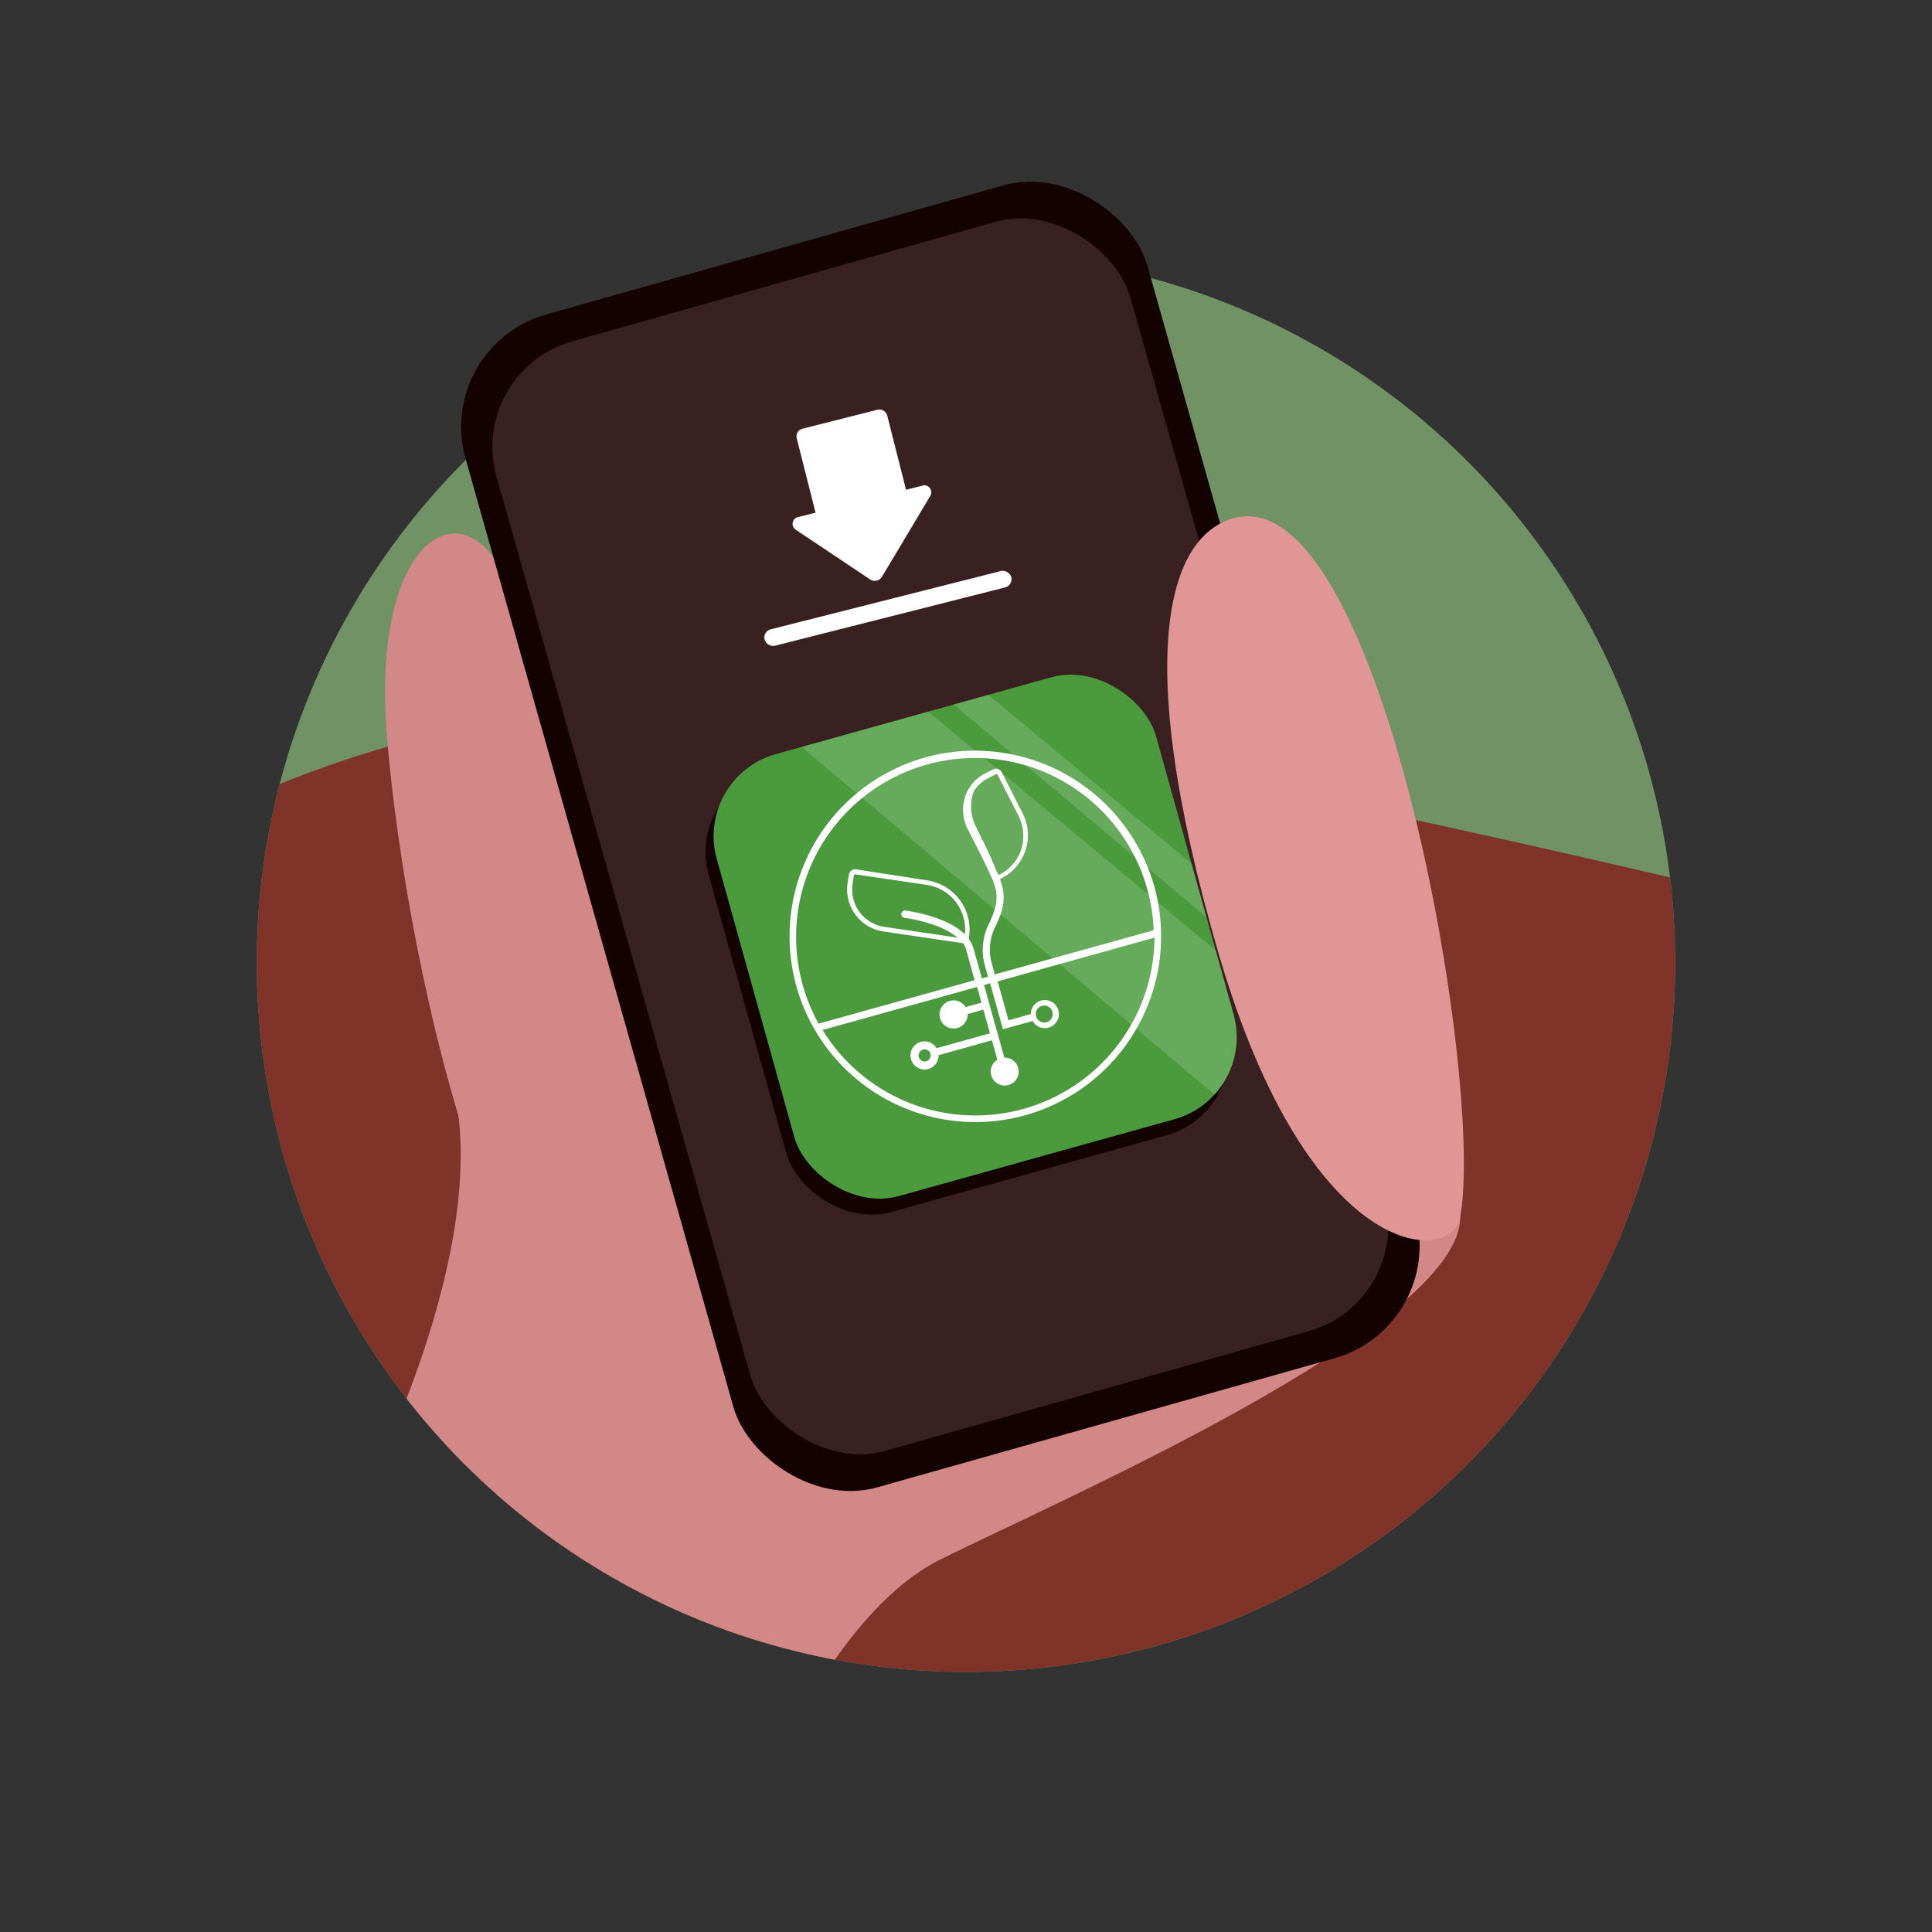 <svg id="Layer_1" data-name="Layer 1" xmlns="http://www.w3.org/2000/svg" xmlns:xlink="http://www.w3.org/1999/xlink" viewBox="0 0 260 260"><rect x="0" y="0" width="260" height="260" fill="#333333" stroke="none"/><defs><style>.cls-1{fill:#709264;}.cls-2{fill:#4b9b3e;}.cls-3{clip-path:url(#clip-path);}.cls-4{fill:#803429;}.cls-5{fill:#d38888;}.cls-6{fill:#140101;}.cls-7{fill:#3a2121;}.cls-8{clip-path:url(#clip-path-2);}.cls-10,.cls-9{fill:#fff;}.cls-9{opacity:0.15;}.cls-11{fill:#e09694;}</style><clipPath id="clip-path"><circle class="cls-1" cx="130" cy="129.56" r="95.44"/></clipPath><clipPath id="clip-path-2"><rect class="cls-2" x="100.54" y="95.18" width="61.38" height="61.74" rx="11.46" transform="translate(-29.03 39.88) rotate(-15.58)"/></clipPath></defs><circle class="cls-1" cx="130" cy="129.56" r="95.44"/><g class="cls-3"><path class="cls-4" d="M22.87,112.81S57.93,90.22,107.8,95.67s137.12,27.27,137.12,27.27L229.34,240.58,55.6,270.19Z"/><path class="cls-5" d="M196.51,163.78c.09,14.83-54.93,38.56-70,46.11s-24.81,33.45-24.81,33.45l-57.34-33s23.61-40.7,16.2-65.89S196.51,163.78,196.51,163.78Z"/></g><path class="cls-5" d="M70.53,86c-4-23.07-21.07-17.61-18.44,13.35S67.62,192,94,195.78,70.53,86,70.53,86Z"/><rect class="cls-6" x="78.88" y="30.54" width="95.36" height="164.01" rx="15.72" transform="translate(-25.83 38.64) rotate(-15.77)"/><rect class="cls-7" x="82.23" y="34.97" width="88.65" height="155.14" rx="14.74" transform="translate(-25.83 38.64) rotate(-15.77)"/><rect class="cls-6" x="99.46" y="97.34" width="61.38" height="61.74" rx="11.46" transform="translate(-29.65 39.67) rotate(-15.58)"/><rect class="cls-2" x="100.54" y="95.18" width="61.38" height="61.74" rx="11.46" transform="translate(-29.03 39.88) rotate(-15.58)"/><g class="cls-8"><polygon class="cls-9" points="104.26 97.47 165.75 149.25 177.62 139.54 113.97 86.68 104.26 97.47"/><polygon class="cls-9" points="116.13 84.52 177.62 136.3 181.94 134.15 118.29 81.28 116.13 84.52"/></g><path class="cls-10" d="M124.51,101.93a25,25,0,1,0,30.84,17.4A25.08,25.08,0,0,0,124.51,101.93Zm13.19,47.31a24.12,24.12,0,0,1-27-10.63l20.79-5.79.2.7.39,1.41-2.14.6a1.89,1.89,0,1,0,.28.94l2.12-.59.89,3.18-7.19,2a1.89,1.89,0,1,0,.27.94l7.18-2,.73,2.61a1.88,1.88,0,1,0,.94-.28l-1.88-6.72-.65-2.35-.2-.7.82-.23,1.72,6.18,4-1.1a1.89,1.89,0,1,0-.25-.94l-3,.84-1.46-5.24,21.11-5.89A24.12,24.12,0,0,1,137.7,149.24Zm-16-25.73a22,22,0,0,1,3.9.94,10.55,10.55,0,0,1,3.28,1.73L119,124.73a5.07,5.07,0,0,1-4.27-5.75l.17-1.14a.2.2,0,0,1,.23-.17l9.58,1.41a6.06,6.06,0,0,1,5.14,6.66c-2.5-2.48-7.75-3.17-8-3.2a.48.48,0,0,0-.55.42A.49.49,0,0,0,121.72,123.51Zm3.51,18.32a.82.82,0,0,1-.57,1,.83.83,0,0,1-1-.58.82.82,0,0,1,.58-1A.81.81,0,0,1,125.23,141.83Zm14.22-5.06a1.14,1.14,0,1,1,2.2-.61,1.14,1.14,0,0,1-2.2.61Zm-5.55-5.64-.45-1.61a6.91,6.91,0,0,1,.67-5.11c.74-1.7,1.49-3.46.47-6.11l.14-.07a6.51,6.51,0,0,0,2.88-8.85l-2.78-5.45a.85.85,0,0,0-1.15-.39l-1,.51a5.38,5.38,0,0,0-2.8,3.23,5.7,5.7,0,0,0,.37,4.29l2.2,4.34c.3.62.63,1.34,1,2.15,1.23,2.63.56,4.17-.21,6a7.85,7.85,0,0,0-.71,5.76l.45,1.62-.82.23-1.12-4a3.88,3.88,0,0,0-.61-1.26,1,1,0,0,0,0-.18l0-.15a6.71,6.71,0,0,0-5.66-7.61L115.23,117a.87.87,0,0,0-1,.73l-.17,1.14a5.72,5.72,0,0,0,4.82,6.48l10.57,1.56h.12a3,3,0,0,1,.48,1l1.11,4-21,5.85a24.35,24.35,0,0,1-2.14-5.22,24.06,24.06,0,1,1,46.36-12.93,23.55,23.55,0,0,1,.87,5.58Zm-1.74-18.06,0-.09-.06-.12,0-.07-.06-.12,0,0-.06-.12,0,0-.06-.12v0l-.47-1a6,6,0,0,1-.4-4.91,4.86,4.86,0,0,1,2-1.82l1-.51h0a.2.2,0,0,1,.24.11l2.78,5.45a6.05,6.05,0,0,1,.38,4.56,5.73,5.73,0,0,1-3,3.42l-.1,0,0-.06-.22-.46L134,117l-.14-.31,0-.1-.15-.33-.05-.09-.15-.31,0-.1-.13-.28-.07-.15-.1-.2-.06-.14-.1-.21-.05-.1-.1-.22-.06-.11-.08-.18-.07-.14-.06-.14-.06-.12-.07-.14-.05-.12-.07-.13,0-.11-.05-.11Z"/><path class="cls-11" d="M166.4,69.65c-8.72,1.93-14.56,17.1-2.38,58.76s31.32,41.89,32.49,35.37C199.84,145.16,185.81,65.33,166.4,69.65Z"/><rect class="cls-10" x="108.42" y="56.2" width="12.56" height="13.46" rx="1.05" transform="translate(-11.94 30.09) rotate(-14.21)"/><path class="cls-10" d="M117.13,78l-10.07-6.73a.94.94,0,0,1,.41-1.7l16.6-4.2a.94.94,0,0,1,1.14,1.34l-6.53,10.93A1.13,1.13,0,0,1,117.13,78Z"/><rect class="cls-10" x="102.37" y="80.72" width="34.25" height="2.28" rx="1.14" transform="translate(-16.44 31.85) rotate(-14.21)"/></svg>